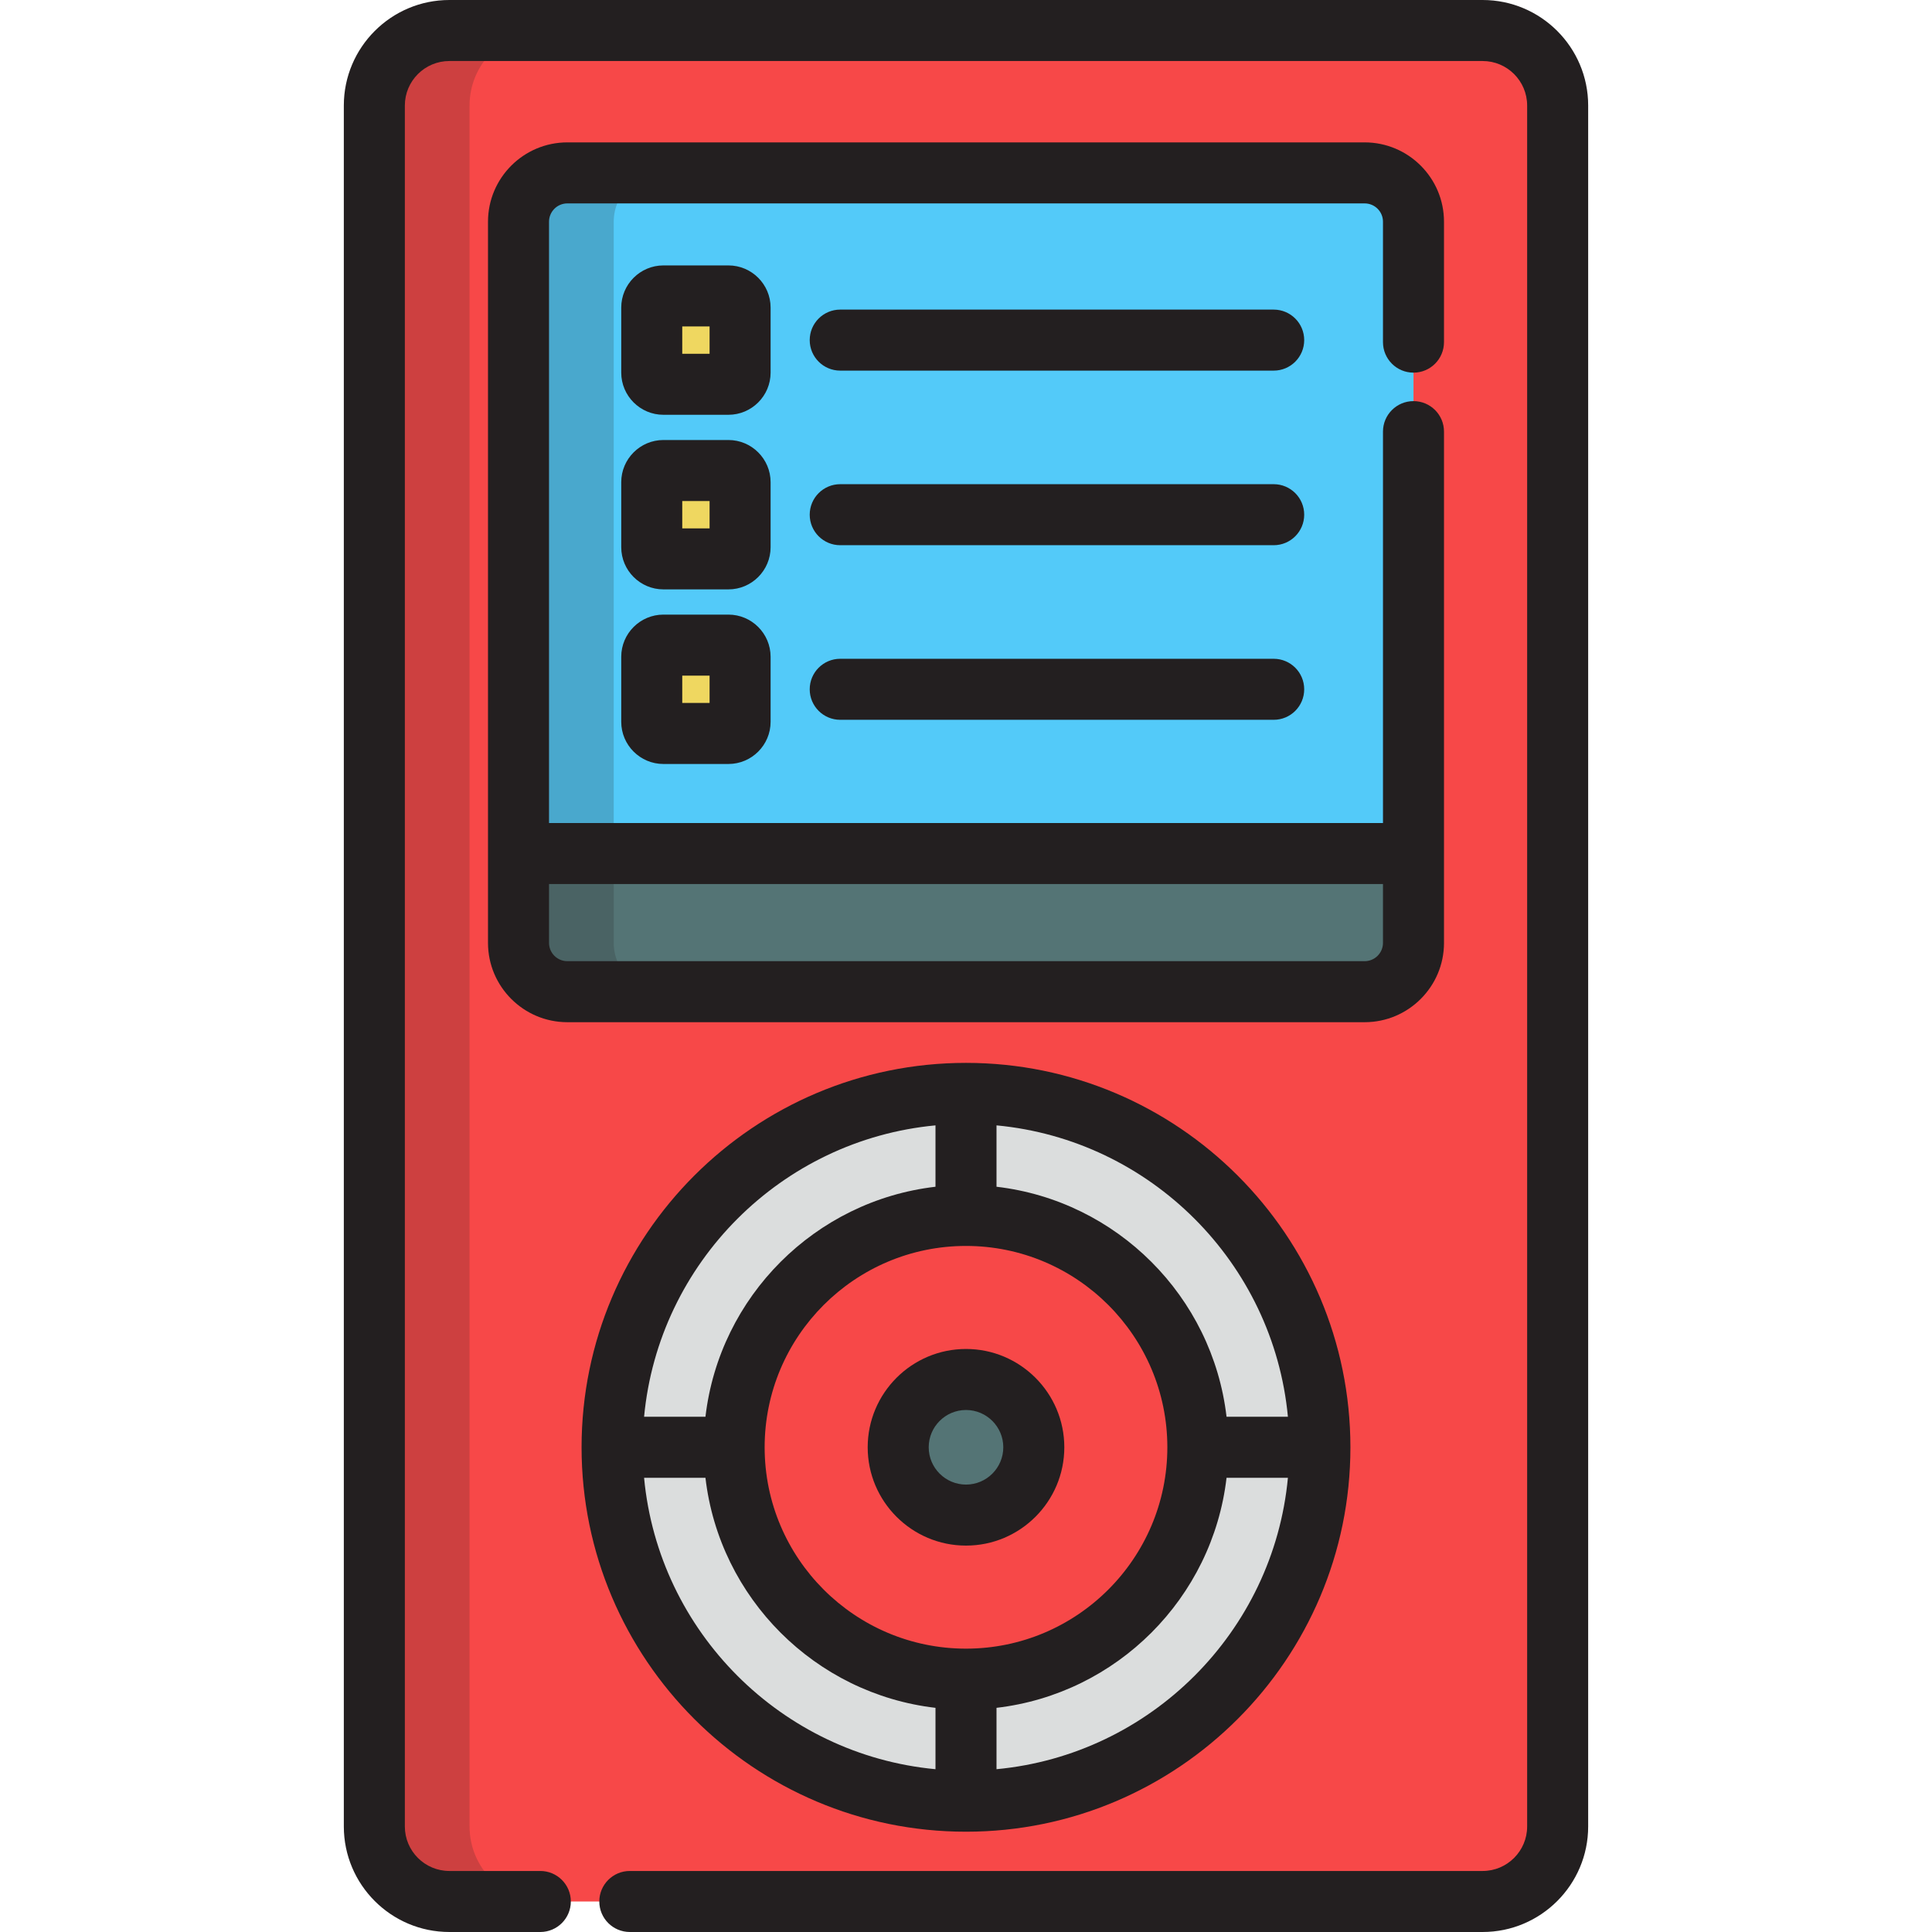 <?xml version="1.0" encoding="iso-8859-1"?>
<!-- Uploaded to: SVG Repo, www.svgrepo.com, Generator: SVG Repo Mixer Tools -->
<svg height="800px" width="800px" version="1.1" id="Layer_1" xmlns="http://www.w3.org/2000/svg" xmlns:xlink="http://www.w3.org/1999/xlink" 
	 viewBox="0 0 512.001 512.001" xml:space="preserve">
<path style="fill:#F74848;" d="M143.191,503.914h-24.107c-10.979,0-19.879-8.901-19.879-19.878V27.962
	c0-10.977,8.9-19.878,19.879-19.878h273.834c10.979,0,19.879,8.901,19.879,19.878v456.074c0,10.977-8.901,19.878-19.879,19.878
	H166.909"/>
<path style="fill:#53CAF9;" d="M374.589,90.671V58.756c0-7.145-5.793-12.937-12.937-12.937H150.347
	c-7.145,0-12.937,5.793-12.937,12.937V249.87c0,7.145,5.793,12.937,12.937,12.937h211.306c7.145,0,12.937-5.793,12.937-12.937
	V114.385"/>
<g>
	<path style="fill:#EFD760;" d="M196.133,98.743c0,1.71-1.386,3.095-3.096,3.095h-17.221c-1.71,0-3.096-1.385-3.096-3.095V81.521
		c0-1.71,1.386-3.096,3.096-3.096h17.221c1.71,0,3.096,1.386,3.096,3.096V98.743z"/>
	<path style="fill:#EFD760;" d="M196.133,145.013c0,1.71-1.386,3.096-3.096,3.096h-17.221c-1.71,0-3.096-1.386-3.096-3.096V127.79
		c0-1.71,1.386-3.096,3.096-3.096h17.221c1.71,0,3.096,1.386,3.096,3.096V145.013z"/>
	<path style="fill:#EFD760;" d="M196.133,191.282c0,1.71-1.386,3.096-3.096,3.096h-17.221c-1.71,0-3.096-1.386-3.096-3.096V174.06
		c0-1.71,1.386-3.096,3.096-3.096h17.221c1.71,0,3.096,1.386,3.096,3.096V191.282z"/>
</g>
<g style="opacity:0.2;">
	<path style="fill:#231F20;" d="M124.436,484.038V27.962c0-10.977,8.9-19.878,19.879-19.878h-25.232
		c-10.979,0-19.879,8.901-19.879,19.878v456.074c0,10.977,8.9,19.878,19.879,19.878h24.107h1.124
		C133.335,503.914,124.436,495.014,124.436,484.038z"/>
</g>
<g>
	<path style="fill:#547475;" d="M137.411,226.198v23.672c0,7.145,5.793,12.937,12.937,12.937h211.306
		c7.145,0,12.937-5.793,12.937-12.937v-23.672H137.411z"/>
	<circle style="fill:#547475;" cx="256.004" cy="383.541" r="17.969"/>
</g>
<path style="fill:#DBDDDD;" d="M255.999,477.337c-51.715,0-93.79-42.075-93.79-93.79c0-51.717,42.074-93.789,93.79-93.789
	c51.717,0,93.79,42.072,93.79,93.789C349.789,435.262,307.717,477.337,255.999,477.337z M255.999,322.101
	c-33.881,0-61.447,27.565-61.447,61.447s27.565,61.447,61.447,61.447s61.447-27.565,61.447-61.447
	C317.446,349.666,289.882,322.101,255.999,322.101z"/>
<g>
	<path style="fill:#231F20;" d="M392.917,0H119.083c-15.419,0-27.965,12.545-27.965,27.963v456.074
		c0,15.419,12.545,27.963,27.965,27.963h24.107c4.465,0,8.086-3.619,8.086-8.086c0-4.467-3.62-8.086-8.086-8.086h-24.107
		c-6.503,0-11.793-5.289-11.793-11.792V27.963c0-6.502,5.29-11.792,11.793-11.792h273.834c6.503,0,11.794,5.289,11.794,11.792
		v456.074c0,6.502-5.29,11.792-11.794,11.792H166.909c-4.465,0-8.086,3.619-8.086,8.086c0,4.467,3.62,8.086,8.086,8.086h226.008
		c15.42,0,27.966-12.545,27.966-27.963V27.963C420.883,12.545,408.337,0,392.917,0z"/>
	<path style="fill:#231F20;" d="M374.589,98.756c4.467,0,8.086-3.619,8.086-8.086V58.756c0-11.592-9.431-21.023-21.023-21.023
		H150.348c-11.592,0-21.023,9.431-21.023,21.023v167.442v23.672c0,11.592,9.431,21.023,21.023,21.023h211.305
		c11.592,0,21.023-9.431,21.023-21.023v-23.672V114.385c0-4.467-3.619-8.086-8.086-8.086c-4.465,0-8.086,3.619-8.086,8.086v103.728
		H145.496V58.756c0-2.675,2.177-4.851,4.851-4.851h211.305c2.676,0,4.851,2.177,4.851,4.851v31.915
		C366.504,95.136,370.124,98.756,374.589,98.756z M366.504,234.284v15.586c0,2.675-2.176,4.851-4.851,4.851H150.348
		c-2.675,0-4.851-2.177-4.851-4.851v-15.586H366.504z"/>
	<path style="fill:#231F20;" d="M255.999,485.423c56.175,0,101.875-45.701,101.875-101.875v-0.001l0,0c0,0,0,0,0-0.001
		c-0.001-56.173-45.701-101.872-101.875-101.872c-56.173,0-101.873,45.699-101.875,101.872c0,0,0,0,0,0.001l0,0v0.001
		C154.125,439.722,199.826,485.423,255.999,485.423z M170.689,391.631h16.264c3.711,31.889,29.073,57.252,60.962,60.964v16.264
		C207.099,465.02,174.526,432.447,170.689,391.631z M255.999,330.187c29.423,0,53.361,23.938,53.361,53.361
		c0,29.423-23.938,53.361-53.361,53.361s-53.361-23.938-53.361-53.361C202.638,354.125,226.576,330.187,255.999,330.187z
		 M264.085,468.858v-16.264c31.889-3.712,57.251-29.075,60.962-60.964h16.264C337.474,432.447,304.901,465.02,264.085,468.858z
		 M341.311,375.46h-16.264c-3.713-31.888-29.074-57.248-60.962-60.96v-16.264C304.899,302.074,337.471,334.646,341.311,375.46z
		 M247.914,298.236V314.5c-31.887,3.712-57.248,29.072-60.961,60.96h-16.264C174.529,334.646,207.101,302.074,247.914,298.236z"/>
	<path style="fill:#231F20;" d="M256.002,409.601c14.366,0,26.053-11.689,26.053-26.055c0-14.366-11.688-26.053-26.053-26.053
		c-14.367,0-26.054,11.688-26.054,26.053C229.947,397.912,241.635,409.601,256.002,409.601z M256.002,373.664
		c5.449,0,9.882,4.433,9.882,9.882c0,5.451-4.433,9.884-9.882,9.884c-5.45,0-9.883-4.433-9.883-9.884
		C246.119,378.097,250.553,373.664,256.002,373.664z"/>
	<path style="fill:#231F20;" d="M337.541,82.047H222.669c-4.465,0-8.086,3.619-8.086,8.086s3.62,8.086,8.086,8.086h114.872
		c4.467,0,8.086-3.619,8.086-8.086S342.007,82.047,337.541,82.047z"/>
	<path style="fill:#231F20;" d="M337.541,128.315H222.669c-4.465,0-8.086,3.619-8.086,8.086c0,4.467,3.62,8.086,8.086,8.086h114.872
		c4.467,0,8.086-3.619,8.086-8.086S342.007,128.315,337.541,128.315z"/>
	<path style="fill:#231F20;" d="M337.541,174.585H222.669c-4.465,0-8.086,3.619-8.086,8.086c0,4.467,3.62,8.086,8.086,8.086h114.872
		c4.467,0,8.086-3.619,8.086-8.086C345.626,178.204,342.007,174.585,337.541,174.585z"/>
	<path style="fill:#231F20;" d="M204.219,81.521c0-6.166-5.016-11.182-11.182-11.182h-17.221c-6.166,0-11.182,5.016-11.182,11.182
		v17.222c0,6.166,5.016,11.181,11.182,11.181h17.221c6.166,0,11.182-5.015,11.182-11.181V81.521z M188.047,93.753h-7.243V86.51
		h7.243V93.753z"/>
	<path style="fill:#231F20;" d="M204.219,127.79c0-6.166-5.016-11.182-11.182-11.182h-17.221c-6.166,0-11.182,5.016-11.182,11.182
		v17.222c0,6.166,5.016,11.182,11.182,11.182h17.221c6.166,0,11.182-5.016,11.182-11.182V127.79z M188.047,140.023h-7.243v-7.244
		h7.243V140.023z"/>
	<path style="fill:#231F20;" d="M193.036,162.878h-17.221c-6.166,0-11.182,5.016-11.182,11.182v17.223
		c0,6.166,5.016,11.182,11.182,11.182h17.221c6.166,0,11.182-5.016,11.182-11.182V174.06
		C204.219,167.894,199.202,162.878,193.036,162.878z M188.047,186.293h-7.243v-7.244h7.243V186.293z"/>
</g>
<g style="opacity:0.2;">
	<path style="fill:#231F20;" d="M162.642,249.87V58.756c0-7.145,5.793-12.937,12.937-12.937h-25.232
		c-7.145,0-12.937,5.793-12.937,12.937V249.87c0,7.145,5.793,12.937,12.937,12.937h25.232
		C168.435,262.807,162.642,257.014,162.642,249.87z"/>
</g>
</svg>